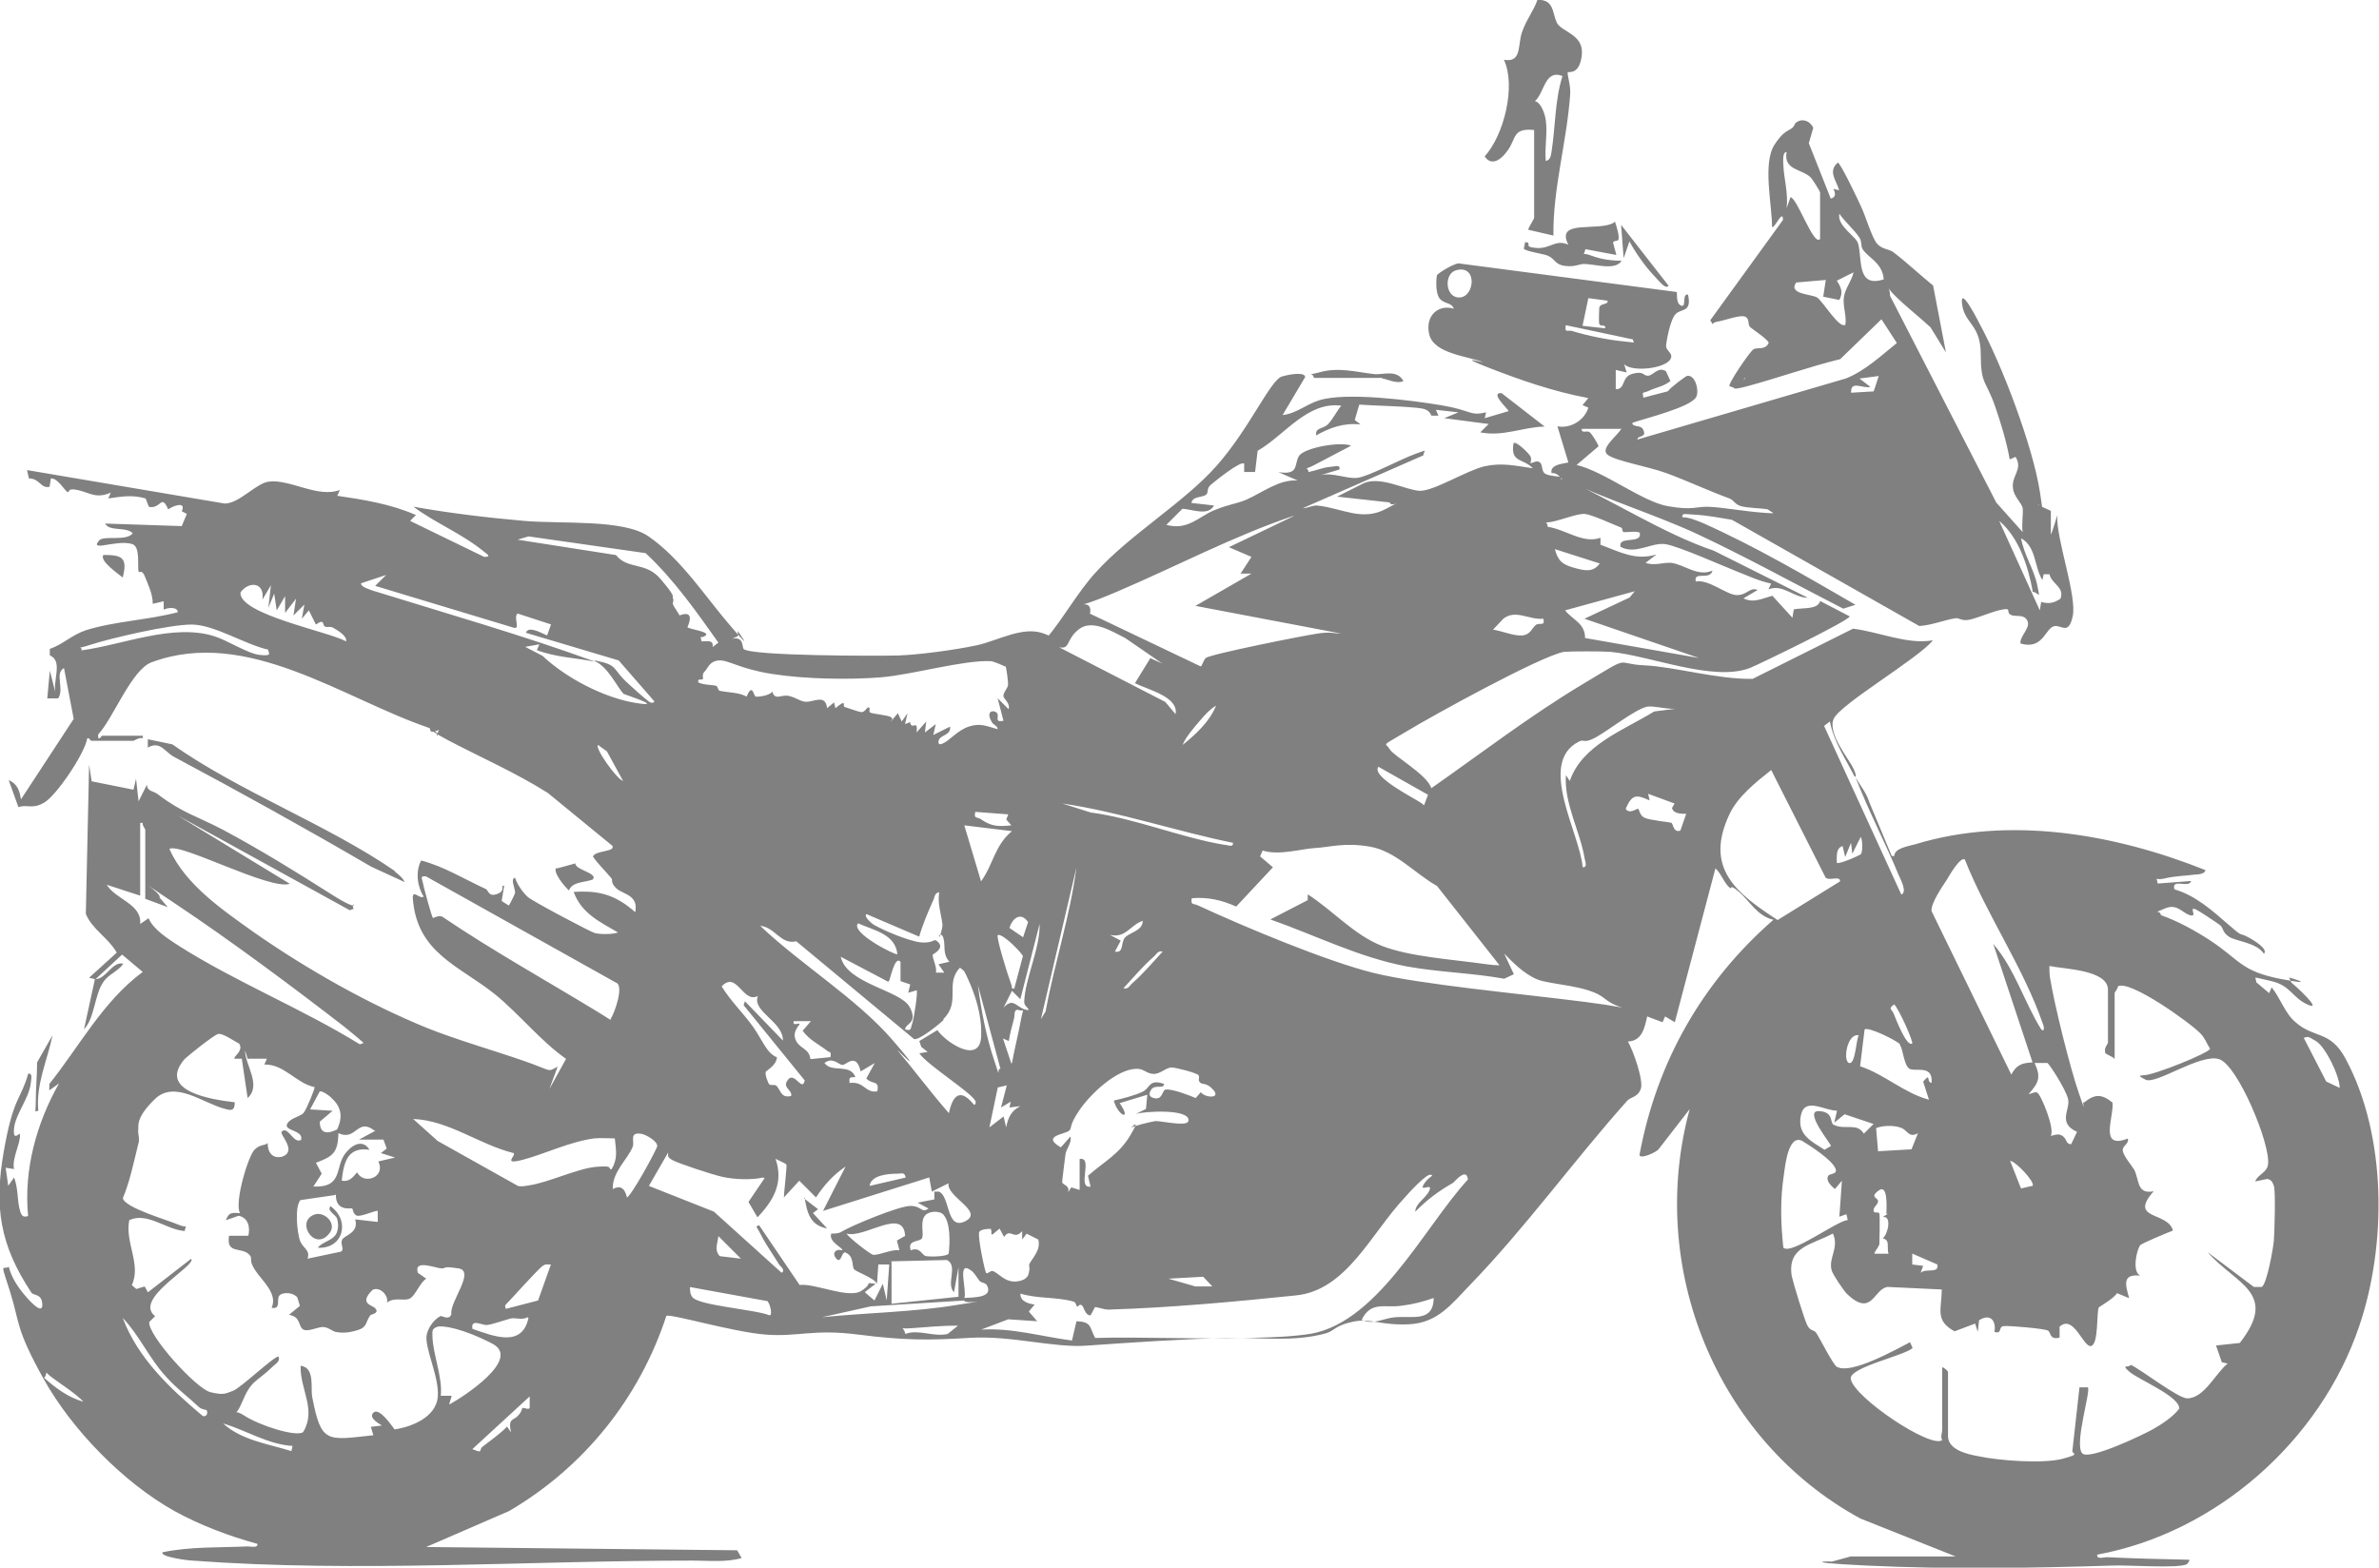 <?xml version="1.0" encoding="UTF-8"?>
<svg id="Ebene_2" data-name="Ebene 2" xmlns="http://www.w3.org/2000/svg" viewBox="0 0 196.18 129.29">
  <defs>
    <style>
      .cls-1 {
        fill: gray;
      }
    </style>
  </defs>
  <g id="icons1">
    <path id="adventure" class="cls-1" d="M128.85,39.51c-.11,0-.42-.58-.9-.48-.21-.8,1.27-.8,1.38-.9l-.9-2.97c1.06.21,2.23-.48,2.55-1.54l-.48-.21.48-.58c-2.87-.53-5.63-1.49-8.34-2.55s-.16-.32-.37-.42c-1.22-.48-4.04-.69-4.41-2.28s.8-2.5,2.02-2.12c-.16-.53-.8-.37-1.17-.85s-.27-1.75-.21-1.91,1.59-1.12,1.91-.96l17.84,2.34c.11.05-.11.9.37,1.12s.05-1.01.58-.9c.32,1.49-.53,1.12-1.01,1.59s-.8,2.39-.8,2.66.37.53.42.74c.21,1.06-3.24,1.49-3.88.74l.21.69-.9-.21v1.59c.85,0,.42-1.01,1.38-1.27s.85.16,1.27.16.85-.8,1.49-.37l.37.8c-.48.42-1.17.53-1.75.8s-.58,0-.48.58l2.02-.53c.16-.27,1.49-1.27,1.59-1.27.69-.11,1.01,1.27.74,1.75-.48.85-4.19,1.75-5.26,2.12,0,.42.69.11.9.58.32.69-.48.42-.48.8l17.2-5.04c1.59-.64,2.87-1.86,4.19-2.92l-1.27-1.96-3.4,3.29c-2.6.64-5.1,1.54-7.65,2.23s.11-.64-.21-.69l-.69.9-.58-.21c-.16-.16,1.65-2.81,1.96-3.03s.96.11,1.27-.53c0-.27-1.33-1.12-1.54-1.33s0-.69-.42-.85-1.65.32-2.28.42-.16.48-.58-.11l6-8.28c0-.96-.69.74-.9.58,0-1.86-.8-5.26.21-6.8s1.38-.96,1.7-1.75c.53-.48,1.22-.21,1.49.37l-.37,1.27,1.81,4.57c.48-.11.37-.53.21-.8l.48.11c-.21-.8-.96-1.54-.11-2.28.21,0,1.7,3.13,1.91,3.61.37.74.9,2.6,1.33,3.08s.96.42,1.33.69c1.12.85,2.18,1.86,3.29,2.76l1.06,5.52-1.27-2.07c-.96-.9-2.02-1.7-2.92-2.6s-.42-.8-.42,0l8.76,17.05,2.18,2.44c-.11-.53.05-1.54,0-1.96s-.74-.96-.8-1.65c-.16-1.06.85-1.54.21-2.6l-.48.21c-.27-1.49-.74-3.03-1.22-4.41-.74-2.12-1.17-1.75-1.17-4.25s-1.33-2.5-1.54-4.14,1.33,1.38,1.43,1.59c1.86,3.4,4.41,10.14,4.99,13.91s-.05.69-.16,1.06l1.06.48v1.96c.05,0,.53-1.59.53-1.59-.11,1.96,1.65,6.64,1.27,8.34s-1.01.53-1.65.85-.9,1.91-2.66,1.38c-.05-.64.85-1.27.58-1.86s-.96-.32-1.33-.48-.16-.42-.32-.48c-.58-.11-2.34.69-3.08.85s-.85-.16-1.22-.11c-.96.16-1.96.58-2.97.64l-15.45-8.76c-.96-.16-2.07-.37-3.03-.42s-1.06-.16-1.06.21c.58,0,1.17.27,1.7.48,4.3,1.91,8.55,4.41,12.58,6.74l-1.01.32c-4.04-2.07-7.97-4.25-12.05-6.16-3.56-1.65-7.65-2.87-11.15-4.62,3.88,1.65,8.28,4.57,12.53,6l7.75,3.88c-1.17,0-2.07-1.17-3.24-.69l.21-.48c-1.01-.21-2.02-.69-2.97-1.06s-4.51-1.96-5.68-2.18-2.5.9-3.77.21c-.21-.96,1.81-.16,1.59-1.17-.32-.16-1.17,0-1.33-.05s-.05-.32-.21-.37c-.69-.27-2.39-1.06-2.97-1.12s-1.91.48-2.71.64-.42-.16-.37.42c1.49.21,2.92,1.43,4.35.9v.58c1.59.58,2.87,1.33,4.62.8l-.9.69c.74.27,1.43-.05,2.12,0,1.12.16,2.18,1.17,3.4.64-.21.85-1.59,0-1.38.9,1.06-.21,2.55,1.12,3.4,1.12s1.06-.69,1.7-.42l-1.17.69c.85.42,1.54,0,2.39-.21l1.65,1.81.11-.69c.74-.16,1.96.05,2.18-.69l2.44,1.27c-.21.42-7.33,3.88-8.23,4.25-3.03,1.17-8.18-1.01-11.52-1.33-.64-.05-3.24-.05-3.82,0-1.96.37-10.83,5.26-13.01,6.58s-1.7.85-1.38,1.43,3.13,2.12,3.45,3.24c4.09-2.87,8.18-6,12.43-8.55s2.6-1.7,5.1-1.59,6.05,1.17,8.97,1.12l8.28-4.14c2.18.27,4.46,1.33,6.58.96-1.17,1.49-7.65,5.26-8.18,6.48s1.27,3.29,1.65,4.14,0,.53.11.69c-.74-1.49-1.75-2.92-2.07-4.62l-.48.37,6.37,13.91c.53-.21-.11-1.33-.21-1.59-1.12-2.71-2.5-5.31-3.56-8.07.32.58.9,1.27,1.12,2.02l1.86,4.46h.21c0-.64,1.12-.8,1.7-.96,7.81-2.39,16.51-.85,23.95,2.12,0,.32-.64.37-.85.37-.8.11-1.65.11-2.5.32s-.69-.27-.58.42l2.76-.21c-.16.64-1.65-.27-1.38.69,1.7.48,3.13,1.75,4.41,2.87s.9.69,1.54,1.01,1.81,1.06,1.43,1.43c-.64-.96-2.34-1.01-2.92-1.43s-.37-.69-.74-.96-1.65-1.12-1.96-1.27c-.64-.27.21.69-.48.48s-1.06-1.01-2.12-.53-.37,0-.27.53c1.38.48,2.81,1.27,4.04,2.07,2.5,1.65,2.55,2.55,5.84,3.19s.64-.16.69-.11.11.37.27.48,2.6,2.34,1.27,1.75-1.38-1.59-3.08-1.96-1.17-.37-1.17.11l1.06.9.21-.48c.69.85,1.12,2.18,1.96,2.87,1.54,1.38,2.87.64,4.14,3.03,3.4,6.32,3.4,15.35,1.12,22.04-3.19,9.45-11.79,17.05-21.61,18.85-.05.42.53.21.8.21,2.28.11,4.51.16,6.8.21.05,0-.11.32-.21.37-.69.37-4.94.05-6.11.11-6.69.21-13.59.32-20.28,0s-2.02-.42-3.08-.27l1.75-.48h8.66l-7.86-3.13c-11.89-6.48-17.63-20.71-14.07-33.77l-2.55,3.29c-.16.27-1.59.9-1.59.48,1.43-7.7,5.2-14.28,11.04-19.38-1.33-.32-1.91-1.49-2.81-2.28s-.58-.16-.8-.37c-.48-.42-.69-1.17-1.17-1.59l-3.35,12.69-.8-.48-.21.48-1.27-.48c-.21.96-.42,2.02-1.59,2.07.42.69,1.33,3.24,1.06,3.93s-.85.64-1.12.96c-4.41,4.94-8.34,10.41-12.96,15.19-1.54,1.59-2.66,3.13-5.04,3.24s-3.13-.53-4.62-.21-1.49.74-2.23.96c-2.71.74-5.47.32-8.12.37-3.88.11-7.75.37-11.58.64-2.71.21-6.21-.85-9.66-.64s-5.42.21-9.19-.27c-3.77-.48-4.94.21-7.65,0s-7.86-1.75-8.18-1.54c-2.23,6.8-6.8,12.48-12.96,16.09l-6.85,2.97,25.65.27.37.64c-1.27.37-2.71.21-4.04.21-13.59,0-27.67,1.01-41.26,0-.32,0-2.76-.32-2.44-.69,2.34-.48,4.67-.37,7.01-.48.27,0,.85.16.8-.21-2.34-.64-4.73-1.54-6.85-2.71-4.19-2.34-8.44-6.69-10.78-10.89s-1.96-4.62-2.76-7.17-.69-1.81-.11-2.07c.21.85.74,1.65,1.27,2.28.53.64,1.54,1.7,1.49.8s-.69-.69-.9-.96c-2.6-3.93-3.08-7.06-2.28-11.63s1.38-4.19,2.02-6.43c.42-.05.21.53.21.8-.16,1.27-1.27,2.55-1.38,3.72s.48.27.48.48c.11.64-.69,2.02-.48,2.87l-.69-.11.21,1.49.48-.69c.32.8.27,1.75.42,2.44s.27.9.74.74c-.37-3.82.69-7.65,2.55-10.94l-.8.58v-.53c2.5-3.13,4.41-6.8,7.7-9.24l-1.7-1.43-2.18,2.02c.85,0,1.38-1.49,2.28-1.27-.37.58-1.22.9-1.59,1.43-.8,1.06-.74,3.03-1.65,3.98l.9-4.14-.48-.11,2.28-2.07c-.69-1.22-2.02-1.91-2.55-3.19l.27-12.32.21,1.38,3.45.69.21-.9.21,1.86.69-1.38c0,.58.58.53.9.8,2.02,1.54,3.24,1.81,5.36,2.92,3.08,1.65,6,3.45,8.92,5.31,2.92,1.86,1.49.21,1.86,1.22l-.32.11-14.18-7.81,9.24,5.63c-1.59.58-9.13-3.45-9.93-2.87,1.33,2.97,4.41,5.04,7.01,6.9,4.35,3.03,9.4,5.89,14.23,7.86,2.39.96,5.52,1.86,7.97,2.71s1.91.96,2.81.48l-.69,1.86,1.38-2.5c-2.12-1.49-3.82-3.66-5.84-5.31-2.97-2.39-6.48-3.4-6.8-7.97,0-.74.58.16.9-.11-.53-.8-.69-2.07-.21-2.97,1.86.48,3.56,1.54,5.31,2.34.27.11.21.69.96.42s.21-.69.58-.69l-.21,1.27.58.37c.05,0,.53-.96.53-1.06,0-.37-.42-1.17,0-1.22.16.53.64,1.22,1.06,1.59s5.26,2.92,5.52,2.97c.53.11,1.38.11,1.91-.05-1.54-.9-3.03-1.59-3.66-3.35,1.75-.11,3.03.11,4.46,1.17s.27.69.58.64c.42-1.59-1.01-1.59-1.54-2.12s-.21-.64-.42-.85c-.48-.58-1.06-1.12-1.49-1.75.16-.53,1.91-.37,1.59-.9l-5.31-4.35c-2.6-1.65-5.73-3.03-8.23-4.35s-.32-.58-.96-.37l.21-.48c-.9.42-.64-.11-.8-.16-7.06-2.39-15.03-8.34-22.89-5.42-1.65.58-3.19,4.67-4.41,5.95-.05.69.27.11.32.11h3.35v.21c-.27-.11-.69.21-.8.21h-3.45c-.05,0-.16-.27-.32-.21-.21,1.27-2.55,4.73-3.56,5.31s-1.38.11-2.12.37l-.8-2.23c.74.32.9.9,1.01,1.59l4.35-6.64-.8-4.19c-.8.42.05,1.7-.48,2.5h-.9l.21-2.28.48,1.86c-.27-1.01.64-2.66-.48-3.13v-.53c1.17-.42,1.75-1.12,2.97-1.54,2.34-.74,5.2-.85,7.59-1.49-.05-.48-.85-.37-1.17-.21v-.69l-.9.21c0-.8-.37-1.54-.64-2.23s-.48-.27-.53-.42c-.11-.53.16-2.07-.53-2.28s-1.65,0-2.39.11-.53-.16-.32-.42c.42-.42,2.23.11,2.76-.58-.58-.58-1.91-.11-2.28-.8l6.32.21.42-1.01-.42-.21c.37-.8-.58-.53-1.12-.16-.58-1.33-.58,0-1.59-.21l-.27-.69c-1.12-.32-1.96-.16-3.08,0l.21-.48c-1.22.53-1.75,0-2.71-.21s-.64.21-.85.16-.8-1.17-1.38-1.12l-.11.69c-.74.16-.8-.69-1.7-.69l-.16-.69,16.3,2.76c1.22,0,2.6-1.7,3.66-1.81,1.75-.21,4.04,1.38,5.84.69l-.21.48c2.18.32,4.46.69,6.48,1.59l-.48.48,6.11,2.97c.69,0,.16-.27,0-.42-1.81-1.49-3.98-2.34-5.84-3.72,2.97.53,6.05.9,9.13,1.17s8.18-.16,10.25,1.27c2.71,1.86,4.73,5.04,6.85,7.49s.37.21.53.27v.48l-.48.21c1.01-.21.8.69.96.85.64.58,11.15.58,12.74.53s4.51-.42,6.53-.85c1.81-.42,3.77-1.59,5.47-.96s0,.48.21.42c1.43-1.7,2.55-3.77,4.04-5.42,2.87-3.19,7.33-5.79,10.04-8.87s4.41-7.06,5.36-7.33,1.91-.32,1.91.05l-1.86,3.13c1.12-.11,1.96-.9,3.03-1.22,2.23-.69,7.59,0,10.09.42s2.28.9,3.66.58l-.11.48,1.96-.58c0-.16-1.59-1.54-.58-1.49l3.56,2.76c-1.86.05-3.4.85-5.31.48l.69-.69-3.66-.48,1.17-.48-1.86-.21.21.48h-.58c-.21-.53-.64-.58-1.17-.64-1.54-.16-3.24-.16-4.78-.27l-.37,1.27.48.37c-1.38-.16-2.55.27-3.66.9-.11-.69.58-.48,1.01-.96s.69-1.06,1.06-1.49c-2.81-.37-4.67,2.44-6.9,3.72l-.21,1.75h-.9v-.69c-.27-.27-2.39,1.43-2.76,1.75s-.16.64-.37.8c-.32.27-1.12.11-1.22.69l1.86.21c-.48.9-1.75.32-2.6.27l-1.33,1.33c1.81.48,2.66-.69,3.98-1.22s1.7-.48,2.6-.85c1.33-.58,2.71-1.7,4.25-1.59l-1.59-.69c1.75.27,1.27-.64,1.7-1.33s3.45-1.22,4.3-.85c-1.01.53-2.02,1.06-3.03,1.59s-.58,0-.48.58c.58-.11,1.17-.37,1.75-.42s.85-.21.8.21l-1.59.48c1.01-.27,2.18.32,3.08.21s3.56-1.54,4.73-1.96.74-.32.69.11l-9.93,4.35c.42,0,.85-.27,1.22-.21,2.02.21,3.66,1.33,5.63.27s.37,0,.32-.53l-4.35-.48,2.23-1.12c1.38-.58,3.45.58,4.57.64s3.93-1.7,5.36-2.02,2.5-.05,3.98.16c-.8-.85-1.86-.42-1.59-2.07.21-.21,1.27.85,1.38,1.06.16.27,0,.58,0,.58.11.05.48-.21.69-.11.42.16.16.8.58,1.01s1.01.16,1.27.27v.16ZM150.09,19.7v-3.82c0-.11-.64-1.12-.8-1.27-.74-.69-2.23-.58-1.96-2.07-.37,0-.27.8-.27,1.06.05,1.17.42,2.34.27,3.56l.32-.9c.58.11,1.91,4.09,2.44,3.45ZM153.6,20.55c-.16-.21-.05-.64-.27-.96-.42-.64-1.17-1.27-1.65-1.96-.21,1.01,1.38,1.86,1.54,2.44.37,1.22-.16,3.72,2.12,2.97-.11-1.38-1.27-1.75-1.75-2.5ZM120.04,22.3c-1.01.32-.85,2.34.37,2.23s1.43-2.76-.37-2.23ZM152.16,26.87c.16-.74-.21-1.59-.11-2.34s.64-1.33.8-2.07l-1.38.69c.37.58.53.96.21,1.59l-1.33-.27.21-1.38-2.44.21c-.69.96,1.22.96,1.7,1.22s1.91,2.76,2.39,2.23l-.05.11ZM132.57,24.8l-1.59-.21-.48,2.28,1.86.21c.11-.37-.42-.11-.48-.37s0-1.27,0-1.33c.11-.42.74-.21.69-.58h0ZM134.64,27.99l-5.52-1.17c-.11.69.16.37.53.48,1.17.37,2.97.74,4.19.85s.85.21.8-.21v.05ZM154.93,31.01l-1.59.21.9.69c-.64.16-1.65-.58-1.59.48l1.86-.11s.42-1.27.42-1.27ZM133.68,35.37h-3.24c-.05.42.42.11.64.27s.74,1.06.74,1.17l-1.81,1.54c2.28.53,5.42,3.03,7.54,3.4s2.28,0,3.4.05,2.92.37,4.35.48.85.05.48-.27c-.64-.11-1.7-.11-2.23-.27s-.53-.48-.96-.64c-1.75-.64-3.56-1.49-5.15-2.07s-4.25-1.01-4.89-1.54.96-1.65,1.17-2.18l-.05.05ZM106.71,42.53c-5.04,1.7-9.72,4.19-14.6,6.27s-1.86.11-2.23,1.81l9.13,4.35c.11,0,.21-.48.42-.69.37-.32,8.12-1.86,9.24-2.02s1.27,0,1.91,0l-12-2.28,4.62-2.66h-.9l.9-1.38-1.86-.8,5.31-2.55.05-.05ZM167.62,48.75c-.37-2.02-1.12-4.41-2.76-5.79l3.35,7.38.11-.69c.64.16,1.01.11,1.59-.27.37-.96-.74-1.22-.9-2.02h-.48l-.11.48c-.69-1.12-.48-2.71-1.75-3.45.21,1.33,1.06,2.55,1.33,3.88s.16.58-.42.53l.05-.05ZM58.76,53.37l.48-.37c-1.81-2.55-3.66-5.2-6-7.38l-9.66-1.38-.9.27,8.12,1.27c.96,1.22,2.44.53,3.66,1.96s1.01,1.43,1.01,1.49c.21.64-.27.27.32,1.12s0,.42,0,.48c.05.05,1.65-.85.9.9.11.16,1.91.37,1.49.69s-.48-.16-.32.48c.48,0,1.01-.16.9.48h0ZM131.88,46.46l-3.66-1.17c.27,1.01.64,1.27,1.59,1.54s1.59.37,2.12-.37h-.05ZM49.1,54.48c1.91.37,1.33.64,2.66,1.86s1.75,1.54,1.86,1.59.37.05.32-.11l-2.92-3.35-7.65-2.28c.21-.69,1.59.21,1.75.21l.32-.9-2.76-.9c-.37.32.27,1.33-.32,1.17l-11.42-3.45.9-.9-2.07.69c0,.32.69.48.9.58,6.16,1.91,12.48,3.72,18.43,5.89-1.59-.32-3.29-.37-4.83-.96l.21-.48-1.17.21,1.43.74c1.91,1.81,5.04,3.45,7.65,3.88s-.9-.69-.96-.74c-.53-.53-1.27-2.23-2.39-2.71l.05-.05ZM21.64,49.44c.21-1.43-1.12-1.54-1.81-.58-.16,1.81,7.33,3.24,8.71,4.04.11-.48-.8-.96-1.06-1.12s-.48,0-.69-.11,0-.69-.74-.16l-.58-1.17-.58.69.21-1.17-.9.9.21-1.38-.9,1.17v-1.38l-.69,1.17-.21-1.38-.48,1.17.21-1.86-.69,1.17h0ZM134.85,48.75l-5.79,1.59c.64.8,1.65,1.06,1.65,2.28l9.4,1.65-9.45-3.24,3.72-1.75.48-.58v.05ZM127.26,51.03c-1.17.11-2.28-.8-3.29,0l-.85.9c.74.11,1.7.53,2.39.48s.8-.58,1.12-.85.8.16.64-.53h0ZM22.12,53.58c-1.91-.42-4.46-2.07-6.32-2.07s-6.64,1.12-8.28,1.65-.69,0-.8.48c3.5-.48,7.54-2.23,10.94-1.17,1.06.32,2.76,1.43,3.72,1.54s.85-.05.74-.37v-.05ZM95.88,54.75l-3.08-2.12c-1.06-.53-2.71-1.59-3.82-.74s-.69,1.7-1.65,1.49l8.76,4.51.85,1.01c.27-1.43-2.28-2.02-3.35-2.55l1.27-2.07,1.06.48h-.05ZM82.92,55.01c0-.05-1.01-.48-1.22-.48-2.23-.11-6.48,1.12-9.03,1.33s-6.21.16-8.97-.27-3.61-1.17-4.41-1.12-.9.64-1.17.9-.11.53-.16.64-.48-.11-.37.27c.37.21,1.22.21,1.43.27s.16.37.32.42c.69.16,1.54.11,2.23.48.48-1.17.58-.05.74,0,.27.05,1.22-.11,1.38-.42.21.8.74.21,1.38.37s.96.48,1.43.48c.64,0,1.59-.64,1.7.53l.58-.48.11.48c1.01-.85.58-.16.74-.11s1.22.42,1.33.42c.37.11.53-.48.69-.37s-.05.32.11.42,1.43.21,1.7.37,0,.27,0,.37l.58-.69.32.69.48-.69-.21.9.42-.16c.11.74.69-.32.53.85l.8-.9-.11.9.9-.69-.21.9,1.38-.69c.11.69-.74.69-.9,1.06s.05.48.32.32c.53-.21,1.17-1.06,2.12-1.38s1.43-.05,2.39.21c0-.27-.37-.37-.48-.58-.64-1.12.42-1.01.48-.64s-.21.64.48.53l-.48-1.86.9.9c.16-.48-.37-.8-.42-1.06s.32-.64.37-.9-.16-1.59-.21-1.65v.11ZM97.52,61.44c1.06-.85,2.23-1.91,2.76-3.24-.48.27-.9.74-1.27,1.17s-1.22,1.38-1.49,2.07h0ZM138.52,58.41c-.74.21-2.23-.27-2.76-.11-1.01.27-3.08,1.91-4.14,2.5s-.96.11-1.43.37c-3.45,1.75.11,7.59.32,10.35.42.05.21-.48.16-.74-.37-2.23-1.7-4.51-1.54-6.85l.32.48c1.01-2.97,4.46-4.19,6.96-5.73l2.12-.27ZM51.38,64.41l-1.33-2.44-.74-.53c-.27.27,1.54,2.81,2.07,2.97ZM117.81,65.58l-4.14-2.34c-.64.8,2.97,2.6,3.5,2.97s.16.27.16.48l.42-1.12h.05ZM150.57,72.43l-4.51-8.92c-1.27,1.01-2.76,2.18-3.45,3.66-2.07,4.41.53,6.48,3.98,8.71l5.15-3.19c0-.48-.8-.05-1.12-.27h-.05ZM136.02,66.01c-1.06-.48-1.43-.53-1.96.69.27.48.9,0,1.01,0s.11.53.53.74,2.12.37,2.23.42c.16.11.16.85.74.64l.48-1.38c-.42,0-1.06,0-1.17-.48l.21-.37-2.18-.8.11.48v.05ZM101.67,69.51c-4.73-.96-9.35-2.55-14.07-3.24l2.34.74c3.66.48,7.43,2.07,10.99,2.66.27,0,.8.27.74-.16h0ZM83.19,67.17l-2.76-.21c-.16.58.16.42.42.58.9.64,1.49.64,2.55.53l-.42-.48.16-.42h.05ZM11.98,74.08v-5.63c0-.11-.27-.37-.21-.58h-.21v6l-2.76-.9c.74,1.22,2.92,1.59,2.76,3.24l.69-.48c.42.96,1.54,1.65,2.5,2.28,4.67,2.97,10.2,5.2,14.92,8.12l.32-.11c-.53-.48-1.06-.9-1.65-1.38-4.25-3.29-9.4-7.12-13.86-10.09-4.46-2.97-1.01-.85-1.33-.53l.69.8-1.86-.69v-.05ZM83.45,68.55l-3.93-.48,1.38,4.62c1.01-1.38,1.12-2.97,2.55-4.14h0ZM153.49,70.36c.11-.16.11-1.12-.05-1.33l-.69,1.38-.11-.9-.48,1.17-.21-.9c-.58.16-.48.9-.48,1.38.16.16,1.96-.64,2.02-.74v-.05ZM124.23,80.34l-5.73-7.27c-1.81-1.01-3.4-2.87-5.52-3.24s-3.35.05-4.51.11-2.97.64-4.35.21l-.21.48,1.06.9-3.03,3.24c-1.17-.53-2.34-.8-3.66-.69-.11.58.11.42.48.58,3.77,1.75,10.62,4.62,14.5,5.58,3.88.96,12,1.7,17.42,2.39s2.97.85,1.65-.27-4.46-1.12-5.58-1.59-2.02-1.43-2.71-2.12l.8,1.7-.8.37c-2.66-.48-5.36-.53-8.02-1.01-3.93-.74-7.49-2.55-11.26-3.88l3.08-1.59v-.48c2.07,1.33,3.82,3.35,6.11,4.25s5.84,1.12,8.44,1.49,1.01-.37,1.91.69l-.05.16ZM162.04,70.89c-.37-.27-1.27,1.27-1.49,1.65-.42.64-1.33,1.96-1.27,2.6l6.58,13.49c.42-.8.85-.96,1.75-1.01l-3.24-9.77c1.75,2.02,2.55,4.78,3.93,7.01.32.37.27-.21.16-.42-1.59-4.62-4.62-8.97-6.43-13.54h0ZM85.74,84.22l.48-.8c.74-3.98,2.02-7.86,2.55-11.89l-2.97,12.69h-.05ZM35.72,75.72s.58-.32.85-.05c4.09,2.76,8.39,5.15,12.58,7.7,4.19,2.55.9,1.12,1.22.64s1.12-2.76.42-2.97l-15.66-8.76c-.53-.05-.32.16-.27.48s.74,2.87.85,2.97h0ZM77.51,77.26c0-.11.21-.64.21-1.01-.11-.9-.42-1.7-.27-2.66-.42.05-.37.48-.53.74-.42.96-.85,1.96-1.12,2.92l-4.35-1.86c-.27.21.53.85.64.9.85.48,2.87,1.33,3.82,1.43s1.12-.27,1.27-.16c.9.58-.21,1.12-.27,1.17,0,.42.37,1.01.27,1.49h.69l-.48-.69.9-.21c-.58-.64-.32-1.33-.48-1.91s-.37-.16-.42-.21l.11.05ZM84.36,77.32l.42-1.27c-.58-.85-1.27-.37-1.54.48l1.17.8h-.05ZM94.28,75.93c-1.06.32-1.43,1.49-2.76,1.17l.9.48-.48.9c.74.16.48-.69.8-1.12s1.49-.58,1.49-1.38l.05-.05ZM74,78.7c-.16-1.65-1.91-1.96-3.24-2.55-.69.74,3.08,2.66,3.24,2.55ZM84.83,83.32c-.05-.27-.37-.32-.37-.69.05-1.86,1.33-4.46,1.27-6.43l-1.59,6.21-.69-.69-.69,1.38c.9-.96,1.06.16,2.07.21h0ZM77.82,84.11c-.37.37-2.02,1.7-2.44,1.59l-9.72-8.07c-1.27.32-1.75-1.17-2.97-1.27,3.35,3.19,7.97,6,10.94,9.45s.21.58.37.8c1.43,1.7,2.76,3.5,4.25,5.2.32-1.54.96-2.07,2.07-.69.16,0,.16-.27.11-.32-.32-.69-3.98-2.97-4.62-3.93l.69-.11-.53-.42-.16-.48,1.49-.9c.69,1.01,3.5,2.87,3.61.53s-1.01-4.57-1.22-5.04-.27-.42-.53-.64c-1.27,1.33.11,2.81-1.38,4.25l.05.05ZM83.66,81.46l.69-2.6c0-.16-1.59-1.86-2.07-1.75-.16.16.85,3.4,1.06,3.93s0,.53.32.48v-.05ZM95.88,78.48c-.42-.11-.53.27-.8.48-.85.74-1.65,1.7-2.44,2.55.42.11.53-.27.8-.48.85-.74,1.65-1.7,2.44-2.55ZM73.26,80.98l-3.93-2.07c.48,2.23,4.94,2.76,5.68,4.14s-.37,1.33-.37,1.86c.53.11.42,0,.58-.48s.48-2.6.37-2.76l-.69.21.16-.69-.8-.27v-1.59c-.48-.58-.85,1.49-.96,1.59l-.05.05ZM174.31,87.25l-.69-.37c-.16-.48.21-.74.21-.9v-4.35c0-1.65-3.61-1.7-4.83-1.96,0,.32,0,.64.05.96.37,2.28,1.65,7.43,2.39,9.56s.16.53.42.74c.85-.69,1.43-.74,2.34,0,.16,1.12-1.17,3.93,1.27,2.97.11.48-.48.58-.42,1.01s.74,1.22.96,1.59c.42.9.21,2.02,1.59,1.75-2.12,2.39,1.17,1.65,1.59,3.24-.42.16-2.6,1.06-2.71,1.22-.27.37-.69,2.12,0,2.5-1.49-.16-1.22.74-.9,1.86l-1.01-.42c-.16.37-1.43,1.12-1.49,1.17-.21.37,0,3.03-.64,3.19s-1.43-2.66-2.6-1.59v.9c-.85.21-.69-.42-.96-.58s-3.19-.42-3.61-.37c-.53,0-.11.69-.8.48.16-.96-.37-1.54-1.27-.96l-.11.96-.21-.69-1.7.64c-1.65-.9-1.06-1.81-1.06-3.45l-4.46-.21c-1.17.16-1.27,2.55-3.35.58-.27-.27-1.17-1.59-1.27-1.96-.27-1.06.64-1.81.11-3.03-1.75.96-3.77,1.06-3.4,3.5.11.53,1.01,3.5,1.27,4.04s.53.37.74.64c.32.48,1.38,2.6,1.7,2.81,1.17.69,4.89-1.43,6.05-2.02l.21.48c-.69.64-5.26,1.59-5.1,2.55.27,1.54,6.64,5.79,7.54,5.04-.16-.32,0-.58,0-.8v-5.2c.16,0,.48.32.48.37v5.31c0,1.12,1.59,1.49,2.5,1.65,1.7.37,5.36.64,6.96.21s.69-.37.8-.69l.58-5.2h.69c.27.27-1.12,4.62-.48,5.42.48.69,5.1-1.54,5.84-1.96s1.65-1.01,2.18-1.7c.05-1.01-3.35-2.39-4.09-3.03s-.16-.32.11-.58c.96.48,3.82,2.71,4.62,2.76,1.43,0,2.34-2.07,3.35-2.87l-.48-.11-.48-1.38,1.96-.21c3.24-4.14-.32-4.83-2.66-7.49l3.82,2.87h.64c.42-.16.96-3.19,1.01-3.82s.16-4.04,0-4.51-.27-.48-.53-.58l-1.01.21c.21-.58,1.01-.74,1.06-1.43.21-1.65-2.5-8.18-4.04-8.66s-5.2,2.12-6.05,1.7-.32-.32-.21-.37c.8.05,5.47-1.86,5.52-2.18-.27-.42-.42-.9-.8-1.27-.8-.85-5.84-4.46-6.8-3.88,0,.21-.27.48-.27.53v5.42h-.11ZM62.48,82.15c-1.22.64-1.7-2.12-2.97-.8.74,1.22,1.81,2.23,2.6,3.35s1.12,2.18,1.96,2.5c-.05.64-.74,1.01-.9,1.17s.21,1.06.27,1.06c.05.11.48,0,.58.11.37.37.37,1.06,1.22.85.11-.48-.64-.64-.37-1.17.58-1.12,1.27.96,1.49-.11l-5.04-6.21.11-.32,3.13,3.24c.05-1.54-2.55-2.39-2.07-3.66h0ZM82.5,88.15l-1.86-6.9c.27,2.07.69,4.25,1.33,6.16s.16.69.53.74ZM157.69,86.08c.11-.16-1.12-2.92-1.49-3.24-.53.37-.21.37-.05.74s1.12,2.97,1.59,2.44l-.05.05ZM83.45,87.67c.21-1.17.53-2.39.74-3.56s.32-.64-.16-.8-.32.48-.42.74c-.16.58-.32,1.17-.42,1.81l-.48-.21.69,2.07.05-.05ZM66.83,84.22h-1.38c-.11.42.37.16.48.21.11.05-.64.58-.32,1.33s1.12.69,1.22,1.59l1.65-.16c.11-.53-.11-.37-.27-.53-.69-.53-1.49-.9-2.02-1.65l.69-.8h-.05ZM156.68,86.13c-.27-.32-2.66-1.49-2.92-1.22l-.37,3.03c2.07.69,3.56,2.18,5.68,2.76l-.48-1.49c.69-.8.21,0,.69.11.16-1.54-1.33-.9-1.81-1.17s-.53-1.65-.8-1.96v-.05ZM19.36,87.25c-.11-.11.74-.58.37-1.17-.42-.21-1.38-.9-1.75-.8s-2.5,1.81-2.76,2.07c-2.28,2.66,2.28,3.35,4.14,3.56,0,.74-.32.69-.85.53-1.7-.42-4.09-2.39-5.73-.8s-1.33,2.23-1.38,2.55.16.74,0,1.17c-.37,1.49-.69,3.08-1.27,4.46.16.8,3.72,1.81,4.57,2.18s.64-.16.53.53c-1.54-.11-3.08-1.59-4.57-.9-.37,1.86,1.01,3.66.21,5.36l.37.32.69-.21.27.48,3.56-2.76c.53.53-4.83,3.29-2.97,4.73l-.48.48c-.16,1.06,3.88,5.52,5.04,5.79s1.22.11,1.86-.11,3.56-3.03,3.77-2.81c.11.42-.21.53-.48.8-1.43,1.38-1.75,1.06-2.55,2.97s-1.12.21.16,1.06,4.35,1.81,4.89,1.38c1.12-1.86-.27-3.5-.21-5.47,1.22.16.8,1.86.96,2.6.74,3.82,1.17,3.56,5.04,3.13l-.21-.69.9-.11c0-.05-1.17-.58-.69-1.06s1.54,1.12,1.75,1.38c1.43-.21,3.4-1.01,3.56-2.66s-1.17-4.19-.9-5.2,1.06-1.49,1.17-1.49.69.37.85-.16c-.16-1.01,2.02-3.56.58-3.77s-.9,0-1.38,0-2.34-.8-1.96.37l.69.48c-.53.32-.9,1.43-1.38,1.65s-1.22-.16-1.86.32c.16-.58-.58-1.33-1.17-1.06-1.22,1.17,0,1.27.21,1.54.37.42-.37.48-.42.58-.42.58-.21.96-1.06,1.22s-1.38.21-1.65.16c-.37,0-.64-.37-1.12-.42s-1.38.48-1.75.16-.16-1.01-1.12-1.17l.9-.74-.21-.69c-.27-.37-1.06-.48-1.43-.21s.16,1.22-.69,1.06c.53-1.17-.8-2.23-1.38-3.13s-.11-.9-.48-1.27c-.64-.64-1.91,0-1.65-1.54h1.59c.16-.69,0-1.49-.8-1.65l-1.06.37c.27-.64.42-.64,1.17-.58-.48-.9.69-4.78,1.22-5.26s.8-.27,1.06-.53c0,.8.42,1.33,1.22,1.12,1.27-.48-.32-1.86-.05-2.07.53-.48.96,1.06,1.59.69.21-.8-1.38-.74-1.17-1.27s1.12-.64,1.38-.96.96-2.07.9-2.12c-1.54-.32-2.5-1.91-4.14-1.86l.21-.48h-1.59l-.21-.69c0,1.22,1.38,2.87.21,3.93l-.48-3.24h-.69l.11-.05ZM153.28,85.39c-.96-.21-1.33,2.12-.8,2.28s.58-1.96.8-2.28ZM192.94,89.74c0-1.01-1.17-3.4-1.96-3.88s-.64-.32-1.01-.27l1.86,3.61,1.12.53ZM70.97,88.36c-.37-1.59-1.17-.53-1.49-.53s-.8-.69-1.49-.16c.58.85,2.12,0,2.55,1.17-.48,0-.53,0-.48.48,1.22-.16,1.27.85,2.28.69.21-.96-.42-.53-.9-1.06l.69-1.27-1.17.69h0ZM170.8,94.36l.48-1.01c-1.65-.74-.53-1.86-.74-2.71s-1.54-2.87-1.7-2.97h-1.06c.53,1.17.37,1.59-.48,2.55.11.05.48-.21.69-.11.32.16,1.49,3.03,1.12,3.56.05.05.53-.21.85-.05.48.21.37.69.74.74h.11ZM98.85,88.68c-.21-.21-1.91-.64-2.23-.64-.48,0-.96.58-1.54.53s-.74-.42-1.33-.42c-1.65,0-3.82,2.07-4.73,3.4s-.58,1.43-.85,1.7c-.37.32-2.34.42-.69,1.38l.8-.9c.11.58-.37,1.01-.42,1.49s-.27,2.07-.27,2.28.69.27.48.85l.27-.42.69.21v-2.55c1.17-.21-.27,2.44.9,2.28l-.21-.9c1.33-1.17,2.55-1.75,3.5-3.35s0-.53,0-.58c.16-.16,1.7-.53,2.07-.58.58,0,2.6.48,2.71,0,.21-1.06-3.77-.8-4.35-.58l.85-.42.11-1.17-2.28.69c1.06,1.54-.16,1.06-.48-.21.69-.16,1.75-.42,2.39-.74s.48-1.06,1.75-.64c0,.48-.74,0-1.06.48s0,.64.21.69c.74.21.69-.64.96-.69.48-.11,2.02.48,2.5.69l.42-.48c.37.48,1.65.53,1.06-.16s-.9-.42-1.12-.64,0-.42-.11-.53v-.05ZM82.97,89.53l-.69.16-.69,3.29,1.17-.9.21.9c.16-.8.42-1.38,1.17-1.75l-.9.11.11-.48-.8.48.48-1.86-.05.05ZM27.33,90.54c-.16-.16-.74-.58-.96-.53l-.8,1.49,1.86.11-1.06.9c0,1.06.69,1.01,1.43.64.48-1.01.37-1.86-.48-2.6ZM151.47,91.6c-1.06,0-2.66-1.17-2.97.42s.9,2.12,1.96,2.81l.53-.32c0-.16-2.28-2.92-1.01-2.87s.9.96,1.22,1.12c.96.48,1.91-.21,2.5.74l.8-.8-2.39-.8-.85.69.21-.9v-.11ZM42.35,95.1c-2.81-.69-5.36-2.71-8.28-2.81l2.02,1.81,6.64,3.72c.32.05.58,0,.85-.05,1.59-.21,4.09-1.43,5.63-1.54s.8.16,1.22.21c.53-.9.37-1.54.27-2.55-.58,0-1.17-.05-1.7,0-2.02.27-4.04,1.27-5.84,1.75s-.58-.32-.8-.53h0ZM30.88,93.25c-1.43-1.12-1.49.9-2.97.21-.05,1.59-.42,1.91-1.86,2.44l.48.9-.69,1.06c2.5.11,1.75-1.65,2.66-2.76s1.65-.85,1.96-.27c-1.81-.27-2.12,1.06-2.28,2.55.64.11.9-.27,1.27-.69.53,1.06,2.39.42,1.75-.9l1.38-.32-1.17-.37.48-.37-.27-.74h-2.02l1.38-.74h-.11ZM158.16,93.46c-.74.42-.85-.21-1.33-.42s-1.43-.27-2.12,0l.16,1.91,2.76-.16.53-1.33ZM51.65,98.77c.27.16,2.55-4.04,2.55-4.25,0-.42-.96-.96-1.33-1.01-1.01-.16-.53.64-.69,1.06-.42,1.06-1.7,2.07-1.65,3.5.69-.37,1.01,0,1.17.69h-.05ZM150.78,96.96c.11-.21,1.01-.05.42-.85s-2.34-1.86-2.6-2.02c-1.12-.53-1.38,1.96-1.49,2.76-.32,2.07-.27,3.98-.05,6.05.64.64,4.35-2.18,5.31-2.28l-.11-.48-.58.21.21-2.97-.58.69c-.32-.27-.8-.74-.53-1.12h0ZM62.9,97.12c-.9.21-2.34.16-3.29-.05s-3.66-1.12-4.14-1.38-.37-.37-.37-.64l-1.59,2.76,5.36,2.12,5.58,5.04c.37-.21-.11-.53-.21-.69-.48-.8-1.06-1.59-1.49-2.44s-.48-.58-.16-.8l3.35,4.94c1.27-.16,4.04,1.17,5.1.48s.11-.69,1.17-.58l-.9.69.8.69.69-1.38.32,1.38.21-2.97h-.9l-.11,1.59c-.21-.48-1.81-1.01-1.91-1.22-.16-.27,0-1.06-.64-1.33-.37-.27-.37.96-.8.48s0-.85.48-.69c.16-.16-1.17-.69-.9-1.38.27,0,.64,0,.85-.16.9-.53,4.73-2.12,5.68-2.12s.9.64,1.49.21l-.9-.48,1.38-.27v-.64h.37c.96.37.58,3.24,2.18,2.44,1.59-.8-1.59-2.02-1.38-3.13l-1.38.69-.21-1.17-8.76,2.76,1.86-3.66c-1.01.69-1.75,1.49-2.44,2.55l-1.38-1.38-1.27,1.38c0-.37.27-2.6.21-2.71s-.74-.37-.9-.48c.69,1.96-.16,3.45-1.49,4.83l-.74-1.27,1.33-1.96-.11-.05ZM167.62,97.81c.21-.32-1.38-2.02-1.86-2.07l.9,2.28.9-.21h.05ZM74.69,97.12c-.11-.48-.32-.32-.64-.32-.8,0-2.23.11-2.34,1.01l2.97-.69h0ZM118.02,96.91c-.27-.27-1.91,1.54-2.18,1.86-2.76,2.92-4.78,7.65-8.97,8.07-5.15.53-10.3,1.01-15.45,1.17-.37,0-.74-.16-1.12-.21l-.37.69c-.48,0-.53-.74-.74-.85s-.27.16-.37.11-.05-.37-.37-.42c-1.33-.37-2.92-.21-4.3-.64-.05.64.69.85,1.17.9l-.48.58.69.8-2.39-.16-2.23.85c2.55-.16,4.99.58,7.49.9l.37-1.59c1.27.05,1.06.48,1.54,1.38,3.82-.11,7.7.11,11.52,0,1.75,0,4.04-.05,5.73-.27,5.89-.58,9.82-8.81,13.49-12.8-.11-1.06-1.12.21-1.22.27-1.27.74-2.07,1.33-3.13,2.39.05-.74.85-1.06,1.17-1.75s-.85.16-.48-.48.8-.69.69-.8h-.05ZM155.56,100.1c0-.42.16-2.5-.64-1.91s0,.58-.05.9-.37.42-.37.74.42.05.48.27,0,2.39,0,2.5c-.11.37-.32.48-.42.8h1.17c-.16-.58.16-1.12-.48-1.27.42-.27.8-1.91,0-1.75l.42-.27h-.11ZM27.64,98.56l-2.87.42c-.48.58-.27,2.6-.05,3.29s.9.8.64,1.54l2.76-.58c.32-.21-.11-.64.11-1.01s1.38-.53,1.06-1.65l1.86.21v-.9c-.11-.11-1.43.53-1.75.37s-.27-.53-.37-.58-1.38.27-1.33-1.17l-.05.05ZM77.82,100.2c-.32-.37-1.17-.32-1.49,0-.48.48-.16,1.43-.27,1.86s-1.27.11-.96,1.06c.8-.32.9.42,1.27.48s1.7.05,1.86-.21c.11-.85.16-2.55-.42-3.19h0ZM74.64,101.95c-.11-2.44-3.35.21-4.83-.21.21.37,1.96,1.7,2.18,1.75.53.05,1.54-.48,2.18-.37l-.21-.8.64-.37h.05ZM81.75,101.37c-.11-.05-.96,0-1.01.27-.11.48.48,3.24.58,3.35s.37-.21.53-.16c.48.11,1.01,1.01,2.07.85s.9-.85.96-.9c.05-.16-.05-.42,0-.53.32-.58.96-1.17.74-2.02l-.96-.48-.37.48v-.69c-.69.8-.96-.32-1.49.48l-.37-.69-.58.48c-.21.05,0-.32-.16-.42h.05ZM61.1,103.81l-1.86-1.86c-.05.58-.37,1.12.11,1.65l1.75.21ZM159.76,104.29l-2.07-.9v.9l.9.11-.21.58c.42-.42,1.54.11,1.38-.69h0ZM73.52,104.08v3.45l5.52-.58v-2.44l-.37,2.07c-.69-.69.37-2.18-.58-2.66l-4.62.11.05.05ZM45.38,104.29c-.32,0-.42-.05-.69.16-.48.42-2.23,2.34-2.66,2.81s-.42.32-.32.69l2.66-.69,1.06-2.97h-.05ZM81.33,105.94c-.05-.11-.42-.16-.53-.27-.27-.32-.42-.69-.74-.9-1.17-.85-.32,1.54-.53,2.28.74-.05,2.5,0,1.81-1.12h0ZM100.02,106.15l-.8-.85-2.87.16,2.23.64h1.43v.05ZM63.33,107.32l-6.43-1.17c0,.32,0,.58.21.85.58.69,5.26,1.01,6.37,1.49.27-.11-.05-1.06-.16-1.12v-.05ZM118.23,107.05c-.9.32-1.75.53-2.66.64-1.38.21-2.5-.42-3.29,1.17,1.01.42,1.75-.11,2.66-.21,1.49-.16,3.29.48,3.29-1.65v.05ZM79.52,107.26l-7.7.48-4.04.9c3.61-.37,7.54-.42,11.1-1.01,3.56-.58.58,0,.64-.37h0ZM17.02,116.29s-.37-.05-.58-.21c-.9-.85-1.91-1.59-2.76-2.55-1.38-1.49-2.18-3.4-3.56-4.83,1.27,3.35,3.88,5.79,6.58,8.07.37.16.48-.32.32-.48h0ZM43.52,108.64c-.53.27-1.01,0-1.43.11s-1.49.48-1.91.53-1.38-.58-1.22.32c1.7.58,4.09,1.59,4.62-.9l-.05-.05ZM37.1,115.81c1.06-.58,5.95-3.72,3.5-4.99s-4.14-1.54-4.57-1.38-.37.37-.37.69c0,1.49.85,3.4.69,4.99h.9l-.21.69h.05ZM79.05,109.33c-1.27,0-2.55.11-3.82.21s-.69-.21-.58.48c1.06-.42,2.34.27,3.5,0l.85-.69h.05ZM6.88,115.6c-.74-.74-1.7-1.33-2.55-1.96s-.27-.53-.69,0c.9.8,2.02,1.65,3.24,1.96ZM43.15,116.13c.05-.05.42.16.53,0v-.96l-4.73,4.35c.96.37.48.11.85-.21.69-.53,1.38-1.01,2.02-1.65l.32.48c-.27-1.22.21-.96.58-1.38s.27-.53.37-.64h.05ZM24.19,119.26c-2.07-.11-3.82-1.27-5.79-1.86,1.49,1.38,3.77,1.7,5.63,2.28l.11-.48.05.05ZM126.57,10.73c-1.81-.21-1.54.64-2.18,1.59s-1.43,1.38-1.96.58c1.59-1.75,2.6-5.79,1.59-7.97,1.49.27,1.12-1.22,1.49-2.28s.96-1.75,1.27-2.66c1.38-.05,1.22,1.06,1.59,1.86s2.28.96,2.07,2.71-1.17,1.27-1.17,1.43c0,.32.27,1.12.21,1.81-.27,3.88-1.43,7.75-1.38,11.63l-2.07-.48c-.05-.11.48-.85.48-1.01v-7.27l.05.05ZM127.47,9.93c.16,1.01-.11,2.28,0,3.35.42-.11.42-.48.48-.8.32-2.07.27-4.25.9-6.21-1.49-.58-1.49,1.43-2.28,2.07.53.11.85,1.12.9,1.59h0ZM133.15,18.32c-1.22.85-4.94-.32-3.82,1.86-1.06-.48-1.49.37-2.66.27s-.21-.42-.9-.48l-.11.53c.05.21,1.54.42,1.96.58.64.27.58.74,1.43.85s1.12-.16,1.59-.16c.85,0,2.6.58,3.08-.27-.85,0-1.7-.11-2.5-.42s-.64.11-.48-.53l2.55.48-.27-1.01c0-.16.37-.16.42-.21.16-.27-.16-1.22-.27-1.54l-.05.05ZM32.58,71.85c-5.52-3.82-12.8-6.53-18.37-10.46l-2.02-.42v.69c1.01-.58,1.38.32,2.12.74,5.47,2.92,10.94,5.95,16.3,9.08l2.76,1.27c-.16-.37-.53-.64-.85-.9h.05ZM113.98,31.22c.32,0,1.17.48,1.75.21-.53-1.01-1.75-.48-2.44-.58-1.43-.16-2.87-.58-4.41-.16s-.64-.16-.53.48h5.63v.05ZM45.86,71.58c-.27.37.69,1.54,1.06,1.86.27-.74,1.27-.64,1.96-.9.48-.53-1.49-.8-1.43-1.33l-1.54.42-.05-.05ZM133.68,18.53l.21,2.76.48-1.38c.48.9,1.27,2.02,1.96,2.76s1.01,1.17,1.27.9c0,0-3.93-5.04-3.93-5.04ZM4.33,85.39l-1.27,2.23c0,1.06-.11,2.12-.11,3.19s-.16.85.21.8c-.21-2.18.74-4.14,1.17-6.21ZM8.53,45.77c-.37.48,1.27,1.59,1.59,1.86.42-1.65-.05-1.86-1.59-1.86ZM66.35,98.77c.21,1.22.42,2.28,1.86,2.55l-1.17-1.27.42-.32-1.17-.9.05-.05ZM27.22,101.64c.53-.8-.48-1.7-1.22-1.49-1.75.53,0,3.24,1.22,1.49ZM27.27,99.46c-.37.42.42.69.53,1.06s.11.74,0,1.06c-.21.74-1.22.8-1.59,1.33,2.12.11,2.71-2.28,1.01-3.45h.05Z"/>
  </g>
</svg>